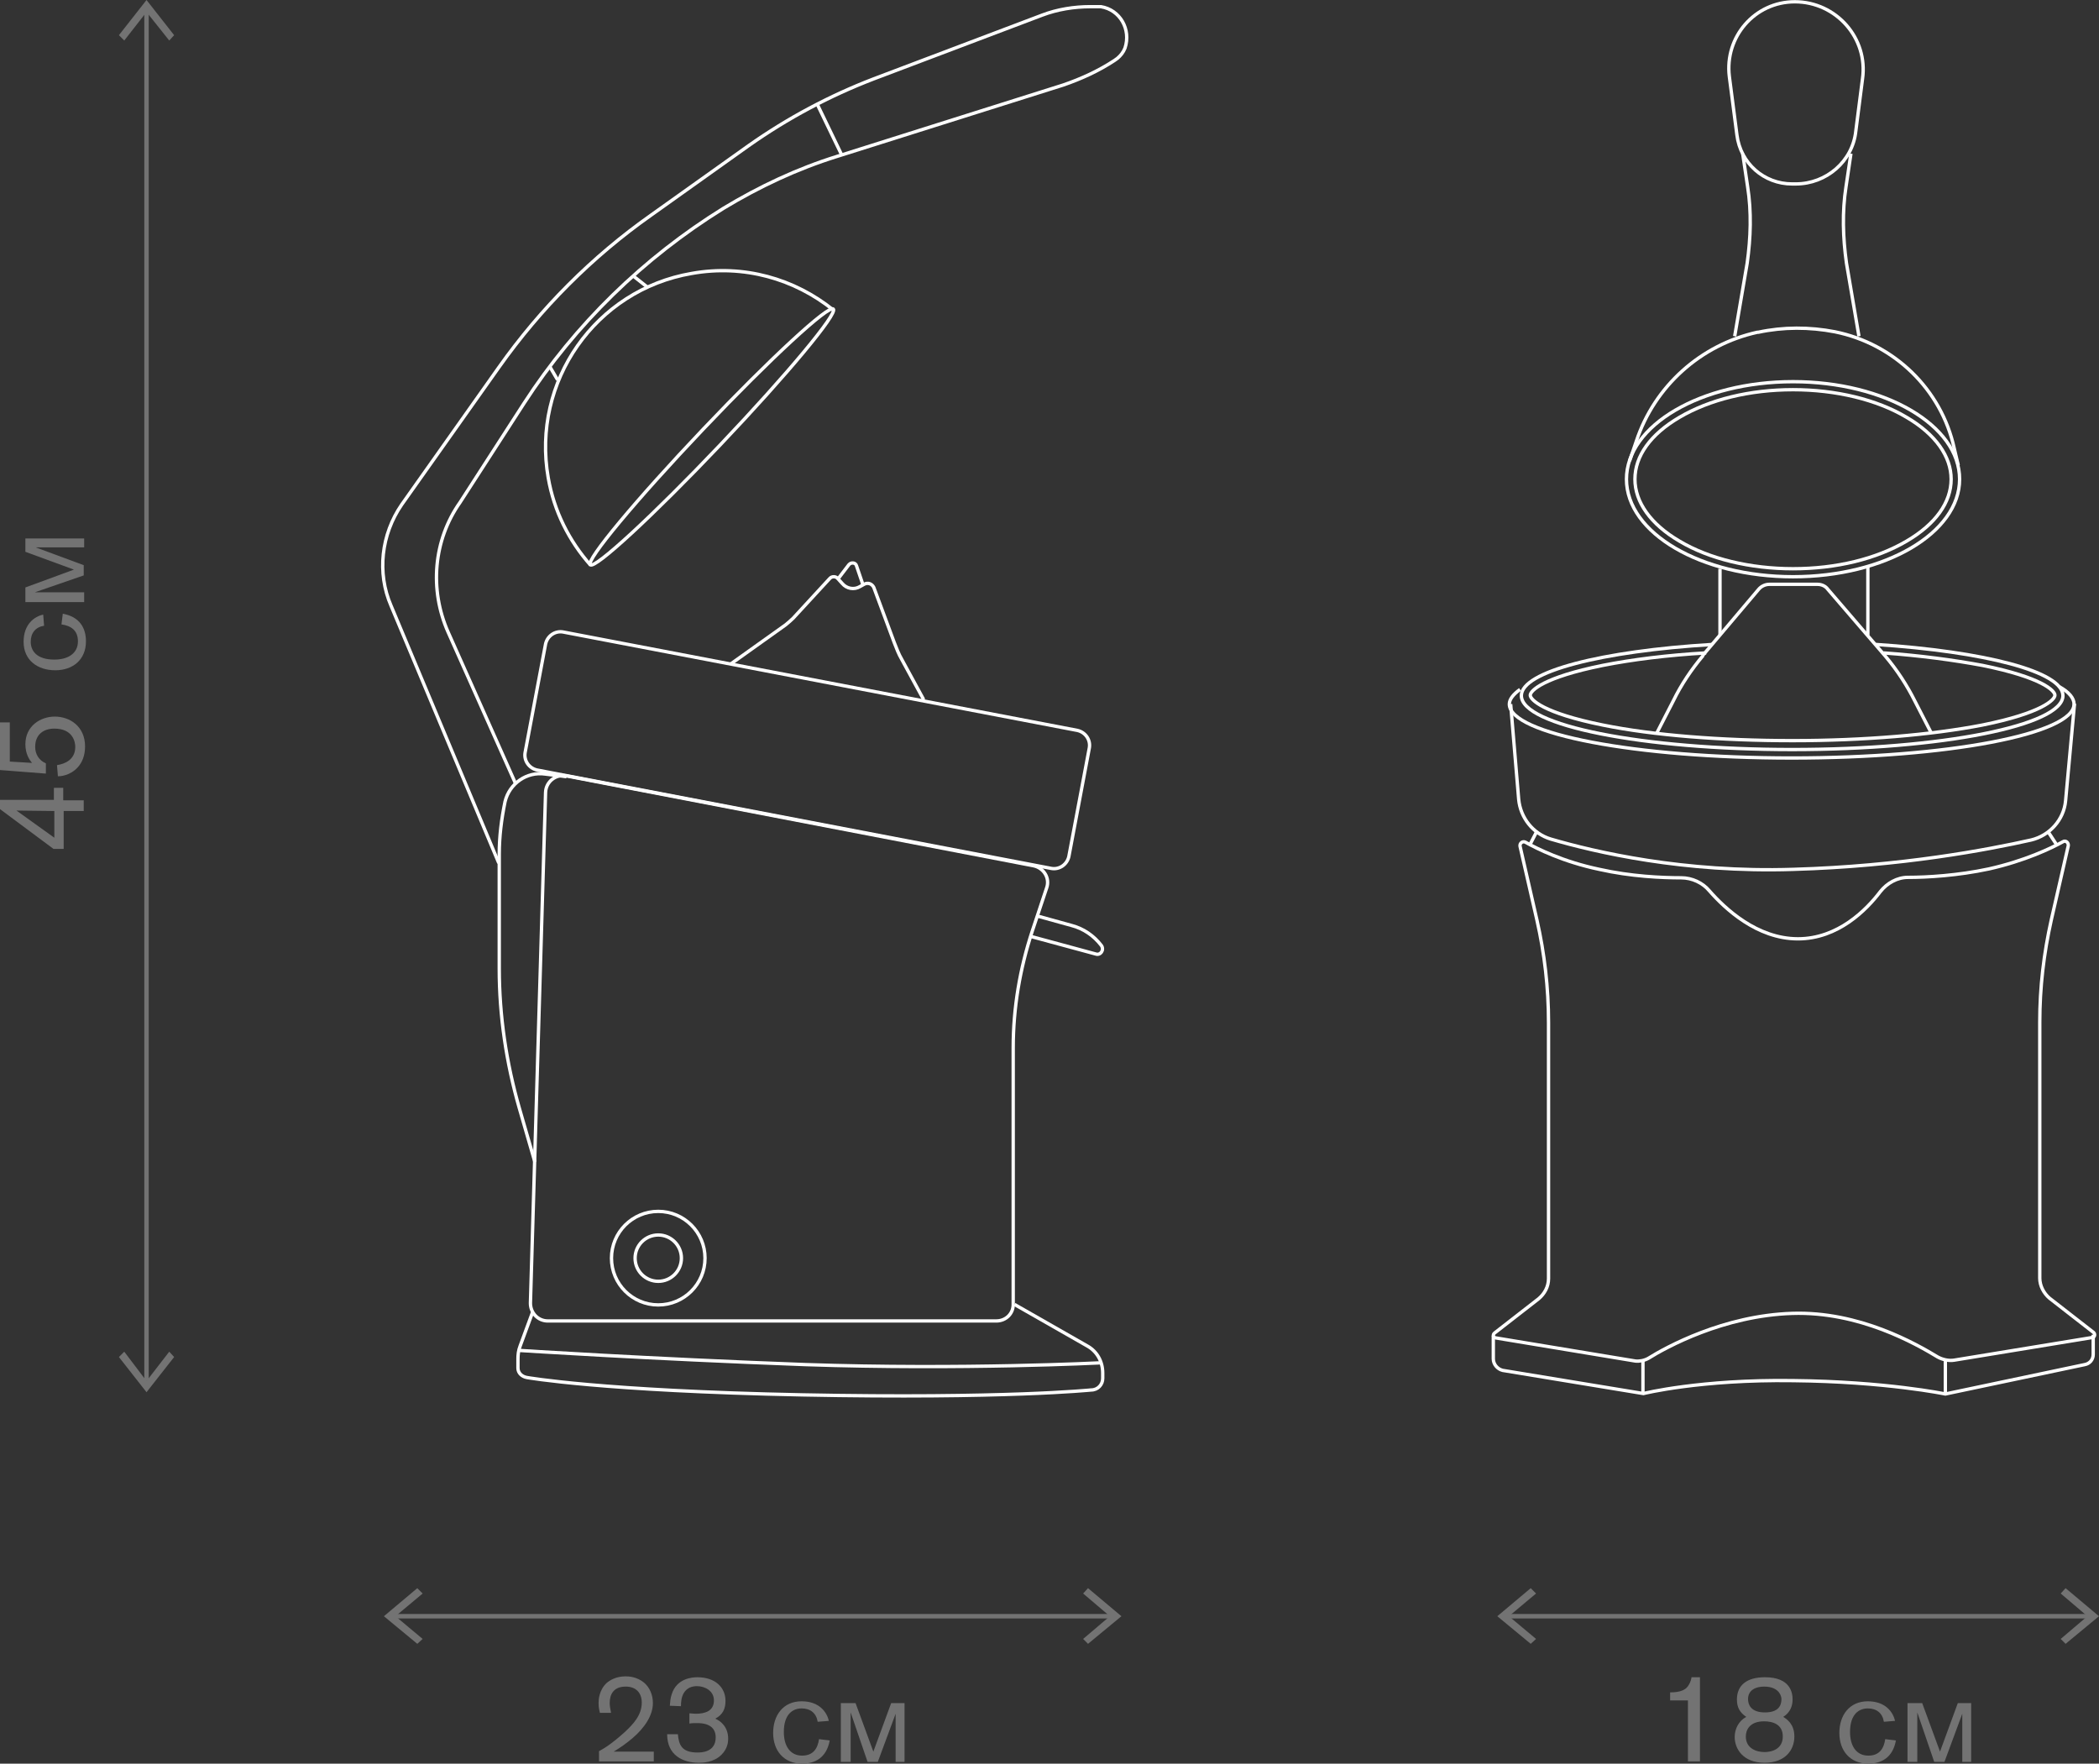 <?xml version="1.0" encoding="utf-8"?>
<!-- Generator: Adobe Illustrator 24.3.0, SVG Export Plug-In . SVG Version: 6.00 Build 0)  -->
<svg version="1.1" id="Layer_1" xmlns="http://www.w3.org/2000/svg" xmlns:xlink="http://www.w3.org/1999/xlink" x="0px" y="0px"
	 viewBox="0 0 471.3 396" style="enable-background:new 0 0 471.3 396;" xml:space="preserve">
<rect x="0" y="0" width="471.3" height="396" fill="#333333" stroke="none"/>
<style type="text/css">
	.st0{fill:none;stroke:#737373;stroke-miterlimit:10;}
	.st1{fill:#737373;}
	.st2{enable-background:new    ;}
	.st3{fill:none;stroke:#FFFFFF;stroke-width:0.75;stroke-miterlimit:10;}
	.st4{fill:none;stroke:#FFFFFF;stroke-width:0.75;stroke-miterlimit:10;}
</style>
<path class="st0" d="M88.7,362.9h161.1"/>
<path class="st1" d="M93.7,369.1l1.2-1.1l-6.1-5.1l6.1-5.1l-1.2-1.2l-7.5,6.3L93.7,369.1z"/>
<path class="st1" d="M244.3,369.1l-1.1-1.1l6-5.1l-6-5.1l1.1-1.2l7.5,6.3L244.3,369.1z"/>
<path class="st0" d="M338.6,362.9h130.7"/>
<path class="st1" d="M343.7,369.1l1.2-1.1l-6.1-5.1l6.1-5.1l-1.2-1.2l-7.5,6.3L343.7,369.1z"/>
<path class="st1" d="M463.8,369.1l-1.1-1.1l6-5.1l-6-5.1l1.1-1.2l7.5,6.3L463.8,369.1z"/>
<g class="st2">
	<path class="st1" d="M134.5,395.6v-2.4c0.9-0.5,2.6-1.4,5.9-4.4c1.8-1.7,3.7-3.7,3.7-6.5c0-2.2-1.3-3.6-3.6-3.6
		c-2.7,0-3.6,1.7-3.6,3.7c0,0.6,0.1,1.1,0.3,2.2h-2.5c-0.1-0.5-0.3-1.1-0.3-2.2c0-0.7,0.1-2.9,1.8-4.5c0.7-0.6,2.1-1.5,4.3-1.5
		c0.7,0,2.5,0.1,4.1,1.4c1.3,1.1,2,2.8,2,4.6c0,2.8-1.9,5.6-4.6,7.9c-1.3,1.1-2.7,2.1-4.2,3h9v2.2H134.5z"/>
	<path class="st1" d="M152.2,389.3c0.2,2.4,0.8,4.2,4.4,4.2c0.8,0,4.1,0,4.1-3.4c0-1.9-1.2-3.2-4.1-3.2c-0.7,0-1.3,0-1.8,0.1v-2.3
		c0.4,0,0.9,0.1,1.4,0.1c2.1,0,4.1-0.6,4.1-3c0-2.2-2.1-3.2-3.8-3.2c-1.2,0-2.3,0.4-3,1.6c-0.5,0.9-0.6,1.9-0.6,2.9l-2.5-0.1
		c0.1-1,0.1-1.6,0.4-2.5c1.1-3.7,4.7-3.9,5.8-3.9c4,0,6.3,2.3,6.3,5.3c0,1.8-0.6,3.1-2.3,4c1.4,0.6,2.9,2,2.9,4.5
		c0,0.7-0.1,2.2-1.5,3.6c-1.8,1.8-4.3,1.8-5.1,1.8c-3.6,0-7.1-1.7-7.1-6.4H152.2z"/>
	<path class="st1" d="M186.3,390.8c-0.7,3.8-3.2,5.2-6.2,5.2c-4.1,0-6.5-2.9-6.5-6.9c0-3.9,2.2-7.1,6.4-7.1c4,0,5.7,2.5,6.1,4.4
		l-2.5,0.2c-0.3-1.9-1.6-3-3.6-3c-2,0-4,1.3-4,5.3c0,3.1,1.4,5.3,4.1,5.3c2.5,0,3.5-1.6,3.8-3.7L186.3,390.8z"/>
	<path class="st1" d="M203.1,382.4v13.2h-2v-10.8l-4,10.8h-2.3l-3.8-11.1v11.1h-2.2v-13.2h3.3l4,10.9l4-10.9H203.1z"/>
</g>
<g class="st2">
	<path class="st1" d="M14.3,179.7h4.5v2.4h-4.5v8.5h-2.3l-12.1-9v-2h12.2v-2.7h2.1V179.7z M12.2,182.1c-0.4,0-8.5-0.1-8.5-0.1
		l8.5,6.1V182.1z"/>
	<path class="st1" d="M0,172.9v-10.7h2.2v8.8l5,0.3c-0.6-0.7-1.5-2-1.5-4.2c0-4.1,3.4-6.2,6.6-6.2c3.4,0,6.8,2.2,6.8,6.7
		c0,4.2-2.7,5.9-4.3,6.4c-0.4,0.1-0.9,0.3-1.8,0.3l-0.2-2.5c1.9-0.3,4.1-1.3,4.1-4.1c0-1.2-0.6-4.1-4.7-4.1c-2.4,0-4.3,1.3-4.3,4.1
		c0,1.6,0.8,3,2.4,3.7v2.3L0,172.9z"/>
	<path class="st1" d="M14.1,137.8c3.8,0.7,5.2,3.2,5.2,6.2c0,4.1-2.9,6.5-6.9,6.5c-3.9,0-7.1-2.2-7.1-6.4c0-4,2.5-5.7,4.4-6.1
		l0.2,2.5c-1.9,0.3-3,1.6-3,3.6c0,2,1.3,4,5.3,4c3.1,0,5.3-1.4,5.3-4.1c0-2.5-1.6-3.5-3.7-3.8L14.1,137.8z"/>
	<path class="st1" d="M5.7,120.9h13.2v2H8l10.8,4v2.3L7.8,133h11.1v2.2H5.7v-3.3l10.9-4l-10.9-4V120.9z"/>
</g>
<g class="st2">
	<path class="st1" d="M379,395.6v-13.8H375V380c2.4,0,3.6-0.6,4.2-1.7c0.4-0.6,0.6-1.5,0.6-1.7h1.9v18.9H379z"/>
	<path class="st1" d="M402.9,389.9c0,3-2,5.9-6.7,5.9c-4.8,0-6.7-3.1-6.7-5.8c0-1.8,0.9-3.6,2.6-4.5c-1.5-1-2.1-2.2-2.1-3.9
		c0-3.2,2.2-5,6.3-5c5.8,0,6.2,3.6,6.2,5c0,1.4-0.5,2.9-2.1,3.9C401.2,386,402.9,387.1,402.9,389.9z M396.2,393.4
		c1.7,0,4.1-0.7,4.1-3.5c0-2.7-2.2-3.4-4.2-3.4c-3.2,0-4.1,1.9-4.1,3.4C392,392.6,394.4,393.4,396.2,393.4z M396.1,378.7
		c-1.9,0-3.6,0.8-3.6,2.8c0,1.1,0.5,3,3.8,3c3.6,0,3.7-2.2,3.7-3.1C399.9,380.3,399,378.7,396.1,378.7z"/>
	<path class="st1" d="M425.7,390.8c-0.7,3.8-3.2,5.2-6.2,5.2c-4.1,0-6.5-2.9-6.5-6.9c0-3.9,2.2-7.1,6.4-7.1c4,0,5.7,2.5,6.1,4.4
		l-2.5,0.2c-0.3-1.9-1.6-3-3.6-3c-2,0-4,1.3-4,5.3c0,3.1,1.4,5.3,4.1,5.3c2.5,0,3.5-1.6,3.8-3.7L425.7,390.8z"/>
	<path class="st1" d="M442.6,382.4v13.2h-2v-10.8l-4,10.8h-2.3l-3.8-11.1v11.1h-2.2v-13.2h3.3l4,10.9l4-10.9H442.6z"/>
</g>
<path class="st0" d="M32.9,310.1V2.1"/>
<path class="st1" d="M39.1,304.7l-1.1-1.2l-5.1,6.6l-5-6.6l-1.2,1.2l6.2,7.9L39.1,304.7z"/>
<path class="st1" d="M39.1,7.9L38,9.1l-5.1-6.4l-5,6.4l-1.2-1.2L32.9,0L39.1,7.9z"/>
<path class="st3" d="M223.7,296.6H123c-2.2,0-3.9-1.8-3.9-4l3.4-114.7c0.1-2.4,2.3-4.1,4.6-3.7l105,20.2c2.3,0.5,3.7,2.8,2.9,5
	l-3.2,9.6c-2.8,8.5-4.3,17.3-4.3,26.3v57.4C227.6,294.9,225.9,296.6,223.7,296.6z"/>
<path class="st3" d="M236.1,195l-115.5-22.1c-1.8-0.4-3-2.1-2.7-3.9l4.6-24.4c0.4-1.8,2.1-3,3.9-2.7L241.9,164
	c1.8,0.4,3,2.1,2.7,3.9l-4.6,24.4C239.6,194.1,237.9,195.3,236.1,195z"/>
<path class="st3" d="M164.2,149l12.2-8.7c0.6-0.5,1.2-1,1.7-1.5l8.2-8.9c0.5-0.6,1.5-0.5,1.9,0.1l0.9,1c1,1.2,2.7,1.5,4,0.7l0.9-0.5
	c0.9-0.5,1.8-0.1,2.2,0.7l4.6,12.4c0.5,1.3,1,2.6,1.7,3.8l4.9,9"/>
<circle class="st3" cx="147.8" cy="282.5" r="10.5"/>
<circle class="st3" cx="147.8" cy="282.5" r="5.2"/>
<path class="st3" d="M120.1,260.9l-3.5-12.1c-2.9-10.1-4.5-20.7-4.5-31.3v-25.7c0-4,0.5-7.9,1.3-11.8c1-4.1,4.9-6.8,9-6.2l4.8,0.6"
	/>
<path class="st3" d="M112,193.8L87.8,136c-3.2-7.4-2.2-16,2.4-22.7L112,82.5c9.4-13.3,21-24.9,34.2-34.2l21.9-15.6
	c8.8-6.2,18.2-11.2,28.1-15L234,3.4c3.4-1.3,7.2-1.9,10.8-1.9h2.4c4.3,0.7,6.8,5.1,5.4,9.3c-0.4,1-1,1.7-1.7,2.3l-0.7,0.5
	c-3.5,2.3-7.4,4.1-11.5,5.5l-50.7,16c-9,2.8-17.5,6.8-25.6,11.7c-17.9,11.1-33.3,26.1-44.7,43.7l-14.4,22.3
	c-6,8.5-6.9,19.6-2.7,29.1l15.1,33.9"/>
<path class="st3" d="M183.5,23.4l5.4,11.2"/>
<path class="st3" d="M132.6,126.9c-4.8-5.4-8.2-12.1-9.5-19.6c-3.8-21.6,10.6-42.2,32.2-45.9c11.7-2.1,23.1,1.2,31.8,8.2"/>
<ellipse transform="matrix(0.689 -0.725 0.725 0.689 -21.397 146.369)" class="st4" cx="159.8" cy="98.1" rx="39.6" ry="2.6"/>
<path class="st3" d="M142.1,61.9l3.3,2.6"/>
<path class="st3" d="M123.5,82.4l1.7,2.9"/>
<path class="st3" d="M233,205.7l7.6,2.1c2.7,0.7,5,2.3,6.7,4.5c0.7,1-0.2,2.3-1.3,1.9l-14.4-3.9"/>
<path class="st3" d="M119.6,294.6l-2.8,7.6c-0.4,1-0.5,2-0.5,2.9v2.1c0,1.1,0.9,1.9,2,2.1c0,0,16.7,3,61.9,3.9s64.8-1.1,64.8-1.1
	c1.5,0,2.6-1.2,2.6-2.6v-1.2c0-2.6-1.3-4.9-3.5-6.1l-16.3-9.3"/>
<path class="st3" d="M116.3,303.2c0,0,29.2,1.9,64.5,3.2c35.2,1.2,66.4-0.4,66.4-0.4"/>
<path class="st3" d="M188,130.2l2.6-3.4c0.5-0.6,1.5-0.5,1.7,0.2l1.5,4.4"/>
<g>
	<path class="st3" d="M403.2,41.3h-0.8c-6.3,0-11.6-4.6-12.4-11l-1.7-13.1C387.2,8.3,394,0.4,403,0.4c9.3,0,16.5,8.2,15.2,17.3
		l-1.5,11.7C416,36.2,410.1,41.3,403.2,41.3L403.2,41.3z"/>
	<path class="st3" d="M391.3,34.5l1.1,7.4c0.9,5.7,0.7,11.5-0.1,17.2l-2.8,16.4"/>
	<path class="st3" d="M415.6,34.5l-1.1,7.4c-0.9,5.7-0.7,11.5,0.1,17.2l2.8,16.4"/>
	<ellipse class="st3" cx="402.6" cy="107.6" rx="37.4" ry="21.9"/>
	<path class="st3" d="M402.6,127.7c-9.6,0-18.8-2.2-25.5-6.2c-6.5-3.8-10-8.8-10-13.9c0-5.2,3.5-10.1,10-13.9
		c6.8-4,15.8-6.2,25.5-6.2c9.6,0,18.8,2.2,25.5,6.2c6.5,3.8,10,8.8,10,13.9c0,5.2-3.5,10.1-10,13.9
		C421.3,125.5,412.3,127.7,402.6,127.7z"/>
	<path class="st3" d="M365.9,103.5l1.5-4.4c4.1-12.4,14.5-21.7,27.2-24.5h0.2c5.6-1.2,11.5-1.2,17.2-0.1
		c13.3,2.7,23.9,12.9,26.8,26.2l0.9,3.8"/>
	<path class="st3" d="M421.2,144.7c24.4,1.6,42,6.1,42,11.5c0,6.7-27.2,12.1-60.8,12.1s-60.8-5.4-60.8-12.1c0-5.4,18-10,42.9-11.5"
		/>
	<path class="st3" d="M462.4,154.2c2.2,1.2,3.3,2.6,3.3,3.9c0,6.7-28.4,12.1-63.4,12.1s-63.4-5.4-63.4-12.1c0-1.1,0.9-2.2,2.4-3.3"
		/>
	<path class="st3" d="M422.9,146.6c8.3,0.6,15.7,1.6,22.2,2.8c13.4,2.7,16.3,5.7,16.3,6.7s-2.9,4-16.3,6.7
		c-11.3,2.2-26.6,3.5-42.6,3.5s-31.3-1.2-42.6-3.5c-13.4-2.7-16.3-5.7-16.3-6.7s2.9-4,16.3-6.7c6.6-1.3,14.5-2.3,23.2-2.8"/>
	<path class="st3" d="M382.3,147.2l12.6-14.9c0.6-0.7,1.5-1.1,2.4-1.1h10.8c0.9,0,1.8,0.4,2.3,1.1l12.9,15c2.7,3.2,4.9,6.6,6.7,10.2
		l3.7,7.2"/>
	<path class="st3" d="M372,164.6l3.7-7.2c1.8-3.7,4.1-7.1,6.7-10.2"/>
	<path class="st3" d="M386.2,127.7v14.9"/>
	<path class="st3" d="M419.4,127.2v15.4"/>
	<path class="st3" d="M339.2,158.1l1.8,21.4c0.4,4.1,3.2,7.7,7.2,8.9c9.9,2.9,29.9,7.6,54.5,6.8c24.2-0.7,43.6-4.4,53.4-6.6
		c4.1-1,7.3-4.5,7.7-8.8l2-21.8"/>
	<path class="st3" d="M402.4,294.9c-15.4,0.5-28.3,7.6-32.3,10.1c-0.9,0.5-2,0.7-2.9,0.6l-31.4-5.2c-0.5-0.1-0.7-0.7-0.2-1.1
		l9.9-7.7c1.3-1.1,2.2-2.7,2.2-4.5v-57.5c0-7.8-0.9-15.5-2.6-23l-3.8-16.6c-0.1-0.7,0.6-1.2,1.2-0.9c2.7,1.5,8.5,4.4,16.6,6.1
		c7.1,1.6,14.1,1.9,18.4,1.9c2.4,0,4.8,1.1,6.3,2.9c3.5,4,10.7,10.8,19.9,10.8c9,0,15.4-6.5,18.5-10.6c1.5-1.9,3.8-3.2,6.2-3.2
		c4.3,0,11.2-0.4,18.2-1.9c8-1.8,13.9-4.6,16.6-6.1c0.6-0.4,1.3,0.2,1.2,0.9l-3.8,16.6c-1.7,7.6-2.6,15.2-2.6,23V287
		c0,1.7,0.9,3.4,2.2,4.5l9.9,7.7c0.4,0.4,0.2,1-0.2,1.1l-31.1,5.1c-1.2,0.2-2.6-0.1-3.7-0.7C430.3,301.8,417.5,294.4,402.4,294.9
		L402.4,294.9z"/>
	<path class="st3" d="M343.5,189.7l1.5-2.9"/>
	<path class="st3" d="M461.8,189.7l-1.9-2.9"/>
	<path class="st3" d="M335.3,299.9v5.2c0,1.2,0.9,2.3,2.1,2.6l31.6,5.2c0,0,12.8-3.2,33.6-2.9c20.8,0.2,34.2,3,34.2,3l31.3-6.6
		c1.1-0.2,1.9-1.1,1.9-2.3v-4.4"/>
	<path class="st3" d="M368.9,305.5v7.4"/>
	<path class="st3" d="M436.8,305.5v7.5"/>
</g>
</svg>

